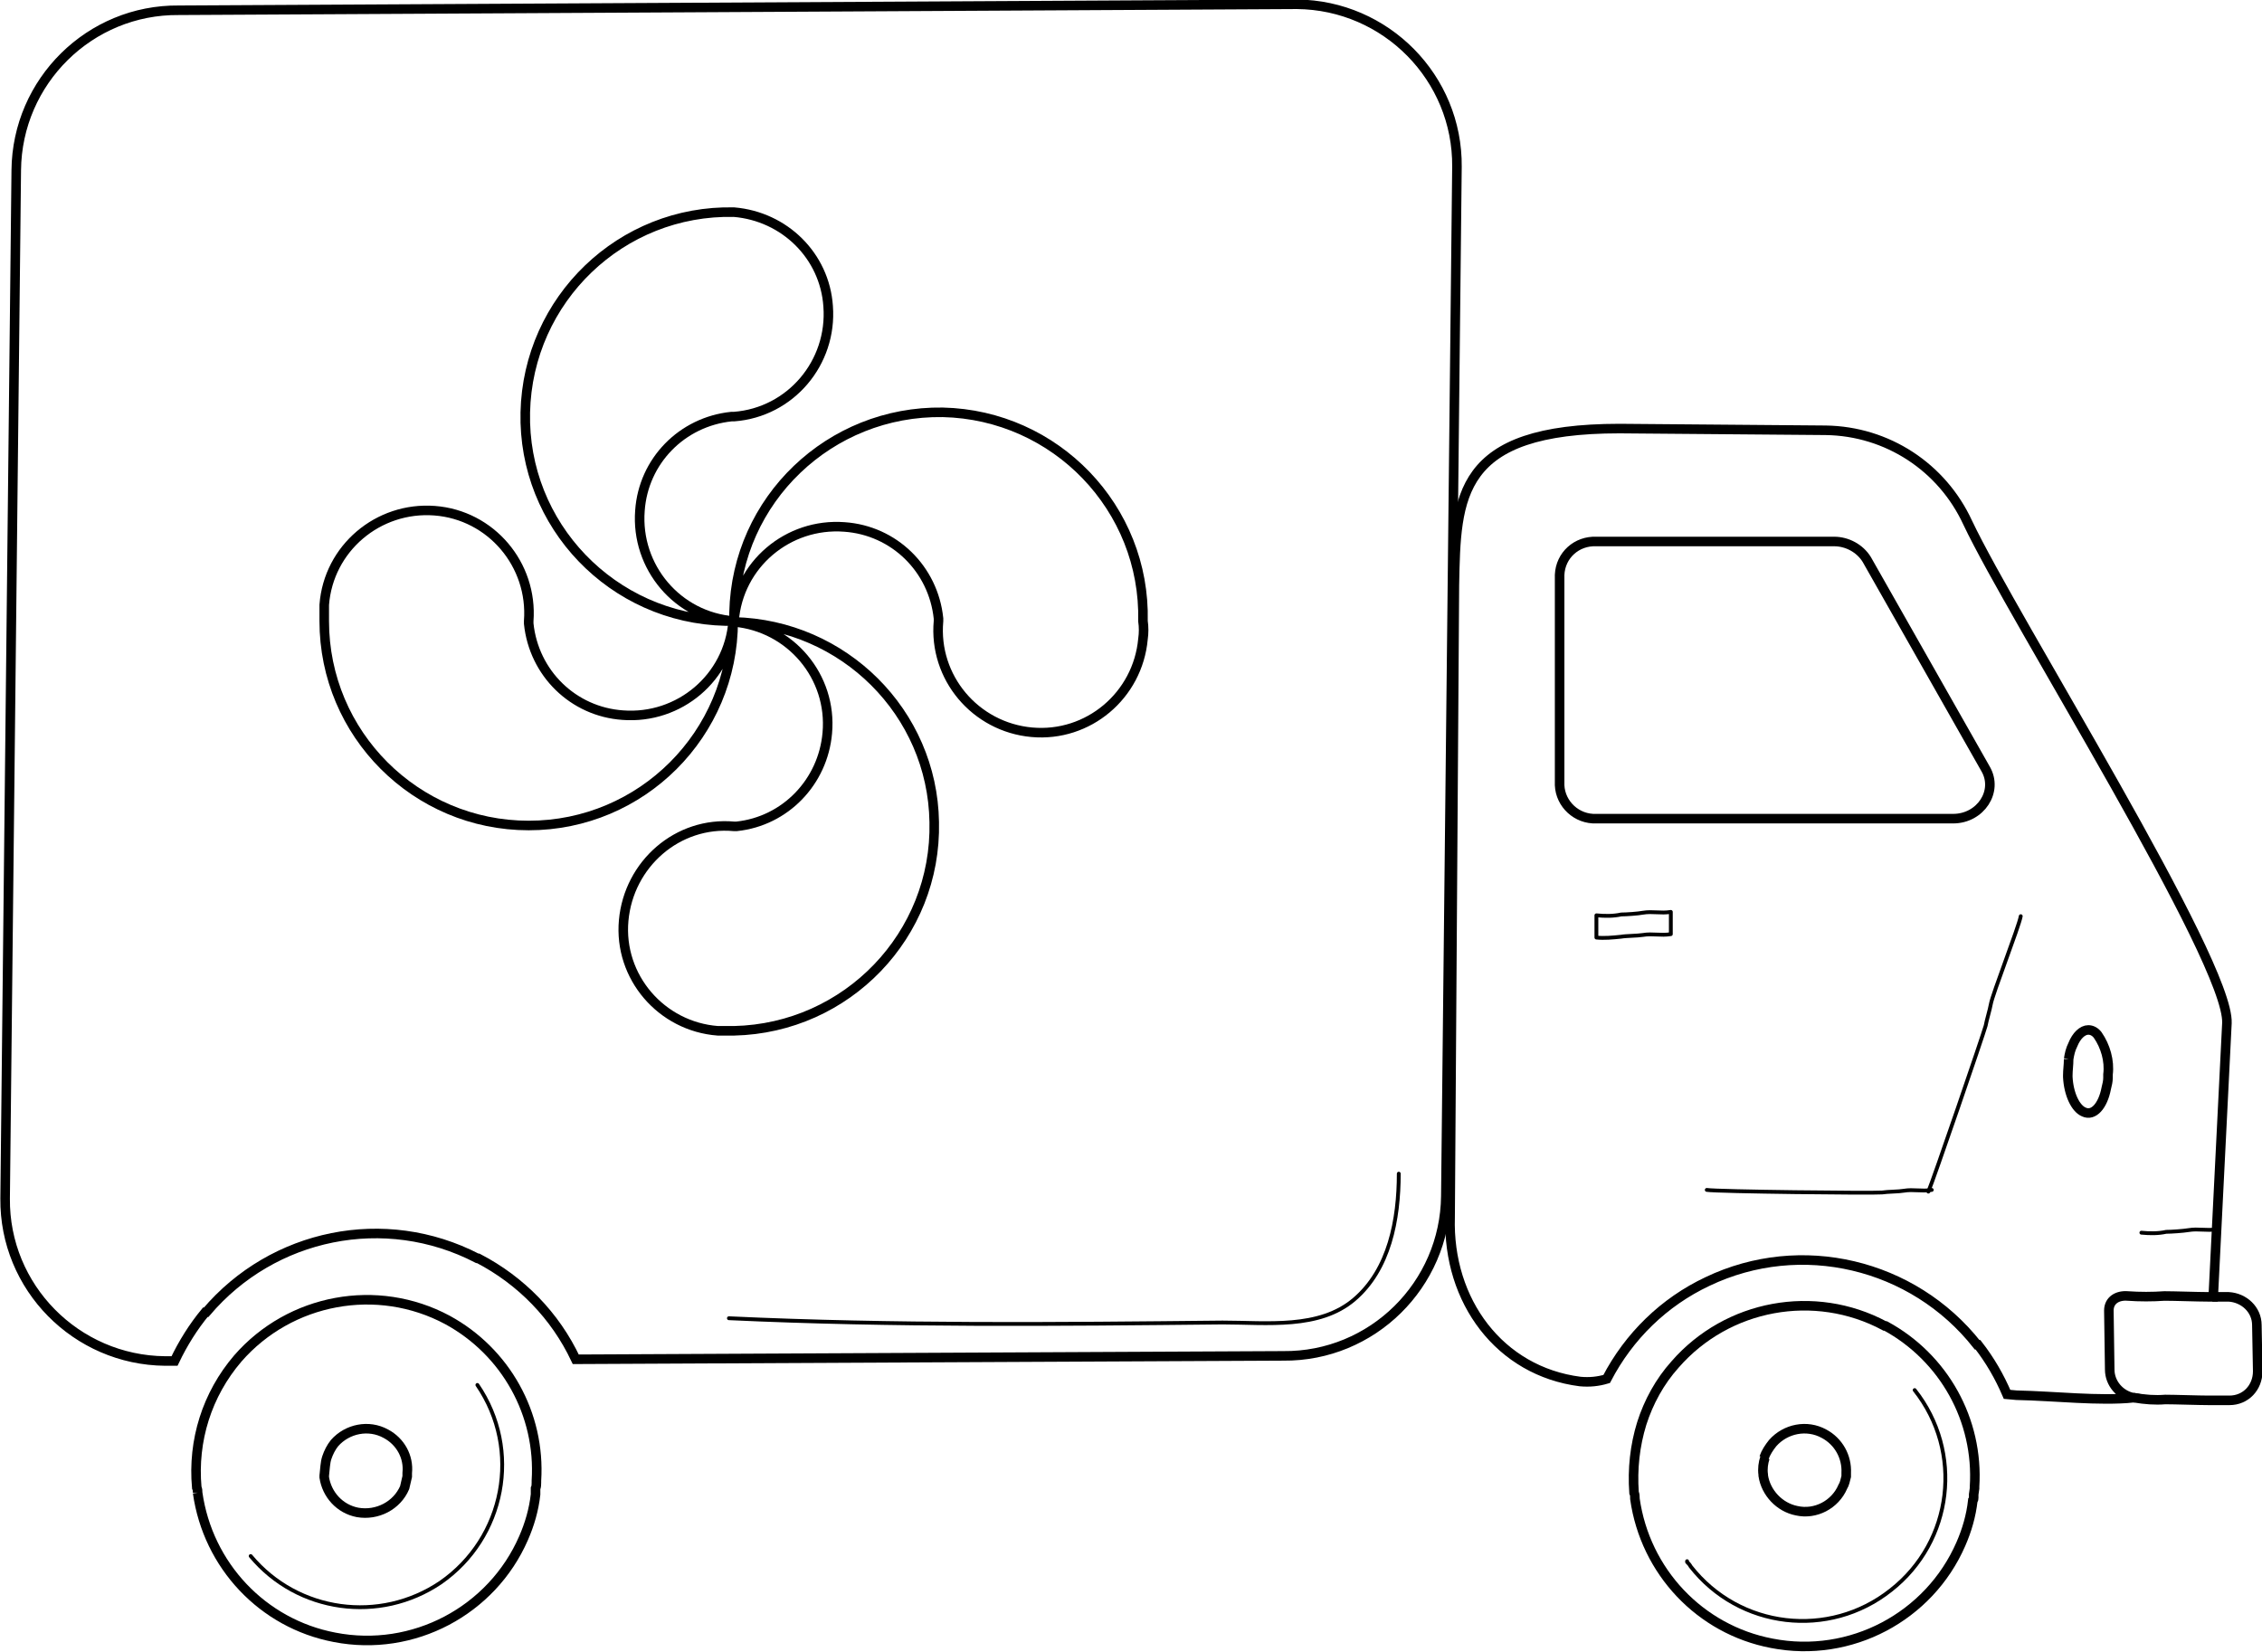 <?xml version="1.0" encoding="utf-8"?>
<!-- Generator: Adobe Illustrator 24.3.0, SVG Export Plug-In . SVG Version: 6.00 Build 0)  -->
<svg version="1.1" id="Calque_1" xmlns="http://www.w3.org/2000/svg" xmlns:xlink="http://www.w3.org/1999/xlink" x="0px" y="0px"
	 viewBox="0 0 264.4 193.1" style="enable-background:new 0 0 264.4 193.1;" xml:space="preserve">
<style type="text/css">
	.st0{fill:none;stroke:#000000;stroke-width:0.447;stroke-linecap:round;stroke-linejoin:round;}
	.st1{fill:none;stroke:#000000;stroke-width:1.116;stroke-miterlimit:10;}
</style>
<path id="Tracé_1740" class="st0" d="M195.3,109.2c-1.2,0.2-2.1-0.1-3.3,0.1c-0.6,0.1-2,0.1-2.5,0.2c-1,0.1-2,0.2-2.9,0.1v-2.6
	c1,0.1,2,0.1,2.9-0.1c0.6,0,2-0.1,2.5-0.2c1.2-0.2,2.1,0.1,3.3-0.1V109.2z"/>
<path id="Tracé_1741" class="st0" d="M199.5,139.1c1.2,0.2,19.4,0.4,20.5,0.3c0.6-0.1,2-0.1,2.5-0.2c1.2-0.2,2.1,0.1,3.3-0.1"/>
<path id="Tracé_1742" class="st0" d="M225.4,139.3c0.5-1.1,6.4-18.3,6.7-19.4c0.1-0.6,0.5-1.9,0.6-2.5c0.2-1.2,3.3-9.1,3.5-10.3"/>
<path id="Tracé_1743" class="st0" d="M250.3,144.1c1,0.1,2,0.1,2.9-0.1c0.6,0,2-0.1,2.6-0.2c1.2-0.2,2.1,0.1,3.3-0.1"/>
<path id="Tracé_1744" class="st0" d="M163.5,137.2c0,5.4-1.1,11.2-5.2,14.7s-10.2,2.7-15.4,2.7c-19.4,0.2-38.3,0.4-57.7-0.5"/>
<path id="Tracé_1745" class="st1" d="M23.1,174.5c0-0.2,0-0.4-0.1-0.6c-0.5-5.5,1.2-10.9,4.8-15.1h0c6.1-7,16.3-8.9,24.5-4.5l0,0
	c6.8,3.7,10.9,11,10.4,18.8c0,0.1,0,0.1,0,0.2c0,0.2,0,0.5-0.1,0.7c0,0.1,0,0.3,0,0.4s0,0.2,0,0.3c-0.2,1.8-0.7,3.5-1.4,5.1l0,0
	c-3.7,8.5-12.9,13.4-22.1,11.6l0,0c-8.4-1.6-14.8-8.4-16-16.9L23.1,174.5z"/>
<path id="Tracé_1746" class="st0" d="M55.8,161.9c5.2,7.6,3.2,17.9-4.3,23.1c-7.1,4.8-16.7,3.5-22.2-3.1"/>
<path id="Tracé_1747" class="st1" d="M191.9,166.4c0.8-2.5,2.1-4.9,3.9-6.9l0,0c6.1-7,16.3-8.9,24.5-4.5h0.1
	c6.8,3.7,10.9,11,10.4,18.8c0,0.1,0,0.1,0,0.2l-0.1,0.7c0,0.1,0,0.3,0,0.4s0,0.2-0.1,0.3c-0.2,1.8-0.7,3.5-1.4,5.1l0,0
	c-3.7,8.5-12.9,13.4-22.1,11.6l0,0c-8.4-1.6-14.8-8.4-16-16.9v-0.1c0-0.2,0-0.4-0.1-0.6C190.8,171.7,191.1,169,191.9,166.4"/>
<path id="Tracé_1748" class="st1" d="M206.2,170.4c0.2-0.6,0.6-1.2,1-1.7l0,0c1.5-1.7,4-2.2,6-1.1l0,0c1.7,0.9,2.7,2.7,2.6,4.6l0,0
	c0,0.1,0,0.1,0,0.2c0,0,0,0.1,0,0.1v0.1c-0.1,0.4-0.2,0.9-0.4,1.2l0,0c-0.9,2.1-3.2,3.3-5.4,2.8l0,0c-2-0.4-3.6-2.1-3.9-4.1l0,0
	c0,0,0-0.1,0-0.1c-0.1-0.7,0-1.4,0.2-2"/>
<path id="Tracé_1749" class="st1" d="M38.2,170.4c0.2-0.6,0.5-1.2,0.9-1.7l0,0c1.5-1.7,4-2.2,6-1.1l0,0c1.7,0.9,2.7,2.7,2.5,4.6
	l0,0c0,0.1,0,0.1,0,0.2c0,0,0,0.1,0,0.1v0.1c-0.1,0.4-0.2,0.9-0.3,1.3l0,0c-0.9,2.1-3.2,3.3-5.5,2.9l0,0c-2.1-0.4-3.6-2.1-3.9-4.1
	l0,0c0-0.1,0-0.1,0-0.2C38,171.7,38,171,38.2,170.4"/>
<path id="Tracé_1750" class="st0" d="M223.8,162.5c5.7,7.2,4.5,17.7-2.8,23.4c-7.2,5.7-17.7,4.5-23.4-2.8c-0.1-0.2-0.2-0.3-0.4-0.5
	v-0.1"/>
<path id="Tracé_1751" class="st1" d="M1.9,19.9C2,9.5,10.5,1.1,20.9,1.2c0,0,0,0,0,0l0,0l130.7-0.7c10.4,0.1,18.8,8.6,18.7,19
	c0,0,0,0,0,0l0,0l-1.3,120.3c-0.1,10.4-8.6,18.8-19,18.7c0,0,0,0,0,0l0,0l-82.7,0.4c-2.4-5.1-6.4-9.2-11.4-11.8h-0.1
	c-10.8-5.6-23.9-2.9-31.7,6.3h-0.1c-1.4,1.7-2.6,3.6-3.6,5.7h-1.1c-10.4-0.1-18.8-8.6-18.7-19L1.9,19.9z"/>
<path id="Tracé_1753" class="st1" d="M228.3,95.7h-41.7c-2.3,0.1-4.2-1.7-4.3-3.9V67.2c0.1-2.3,2-4,4.3-3.9h27.8
	c1.5,0,3,0.8,3.8,2.1l13.9,24.5C233.6,92.5,231.5,95.7,228.3,95.7z"/>
<path class="st1" d="M246.6,160.1l-0.1-6.9c0-1.2,1-1.8,2.2-1.7c1.4,0.1,2.9,0.1,4.3,0c1.2,0,3.9,0.1,5.1,0.1h0.6l1.6-32
	c0.3-7.2-25-47.3-30.3-58.5c-3-6.5-9.4-10.7-16.6-10.8l-24.1-0.2c-19,0-19.1,7.9-19.3,18.3l-0.5,73.9c-0.3,9.8,5.8,18,15.2,19.2
	c1.1,0.1,2.1,0,3.1-0.3c2.6-5,6.7-9,11.8-11.4l0,0c10.9-5.2,24-2.1,31.5,7.4h0.1c1.4,1.8,2.5,3.7,3.4,5.8l1.1,0.1
	c4.6,0.1,9.6,0.7,13.7,0.3C247.8,163.1,246.6,161.7,246.6,160.1z"/>
<path class="st1" d="M249.4,163.4h0.1c1.2,0.2,2.4,0.3,3.6,0.2c1.1,0,3.9,0.1,5.1,0.1h2.3h0.1c1.9,0,3.3-1.5,3.3-3.4l-0.1-5.4
	c0-1.8-1.5-3.2-3.3-3.3c-0.6,0-1.2,0-1.9,0"/>
<path id="Tracé_1755" class="st1" d="M241.8,123.8c0.1-0.6,0.2-1.1,0.5-1.7l0,0c0.4-1,1.1-1.7,1.8-1.7c0.4,0,0.8,0.2,1.1,0.6l0,0
	c0.9,1.3,1.4,3,1.2,4.6l0,0c0,0.1,0,0.1,0,0.2v0.2c0,0.4-0.1,0.8-0.2,1.2l0,0c-0.4,2.1-1.5,3.3-2.6,2.8l0,0c-1-0.4-1.8-2.1-1.9-4.1
	l0,0c0,0,0-0.1,0-0.2C241.7,125.1,241.8,124.5,241.8,123.8"/>
<path id="Tracé_1756" class="st0" d="M176.4,71.5"/>
<path id="Tracé_1757" class="st1" d="M85.8,24.8c5.9,0.5,10.6,5.1,11,11c0.5,6.6-4.4,12.4-11,12.9h-0.3c-5.8,0.6-10.3,5.2-10.7,11
	c-0.5,6.6,4.4,12.4,11,12.9c-0.3,0-0.7,0-1,0c-13.2-0.3-23.7-11.2-23.4-24.4S72.6,24.5,85.8,24.8L85.8,24.8z"/>
<path id="Tracé_1758" class="st1" d="M83.9,120.5c-6.6-0.5-11.6-6.3-11-12.9s6.3-11.6,12.9-11h0.3c5.7-0.6,10.1-5.2,10.6-10.9
	c0.6-6.6-4.3-12.4-10.9-13l0,0c12.8,0.3,23.2,10.6,23.4,23.4c0.3,13.2-10.2,24.1-23.4,24.4C85.1,120.5,84.5,120.5,83.9,120.5z"/>
<path id="Tracé_1759" class="st1" d="M133.6,74.7c-0.6,6.6-6.4,11.5-13,10.9c-6.6-0.6-11.5-6.4-10.9-13c0-0.1,0-0.2,0-0.3
	c-0.6-5.8-5.2-10.3-11-10.7c-6.6-0.5-12.4,4.4-12.9,11l0,0c0-0.3,0-0.7,0-1C86.1,58.4,97,48,110.2,48.2
	c13.2,0.3,23.7,11.2,23.4,24.4C133.7,73.3,133.7,74,133.6,74.7z"/>
<path id="Tracé_1760" class="st1" d="M37.9,70.7c0.5-6.6,6.3-11.5,12.9-11c6.6,0.5,11.5,6.3,11,12.9c0,0.1,0,0.2,0,0.3
	c0.6,5.8,5.2,10.3,11,10.7c6.6,0.5,12.4-4.4,12.9-11l0,0c0,13.2-10.7,23.9-23.9,23.9c-13.2,0-23.9-10.7-23.9-23.9
	C37.9,72,37.9,71.3,37.9,70.7z"/>
<path id="Tracé_1767" class="st0" d="M129.5,74"/>
</svg>
